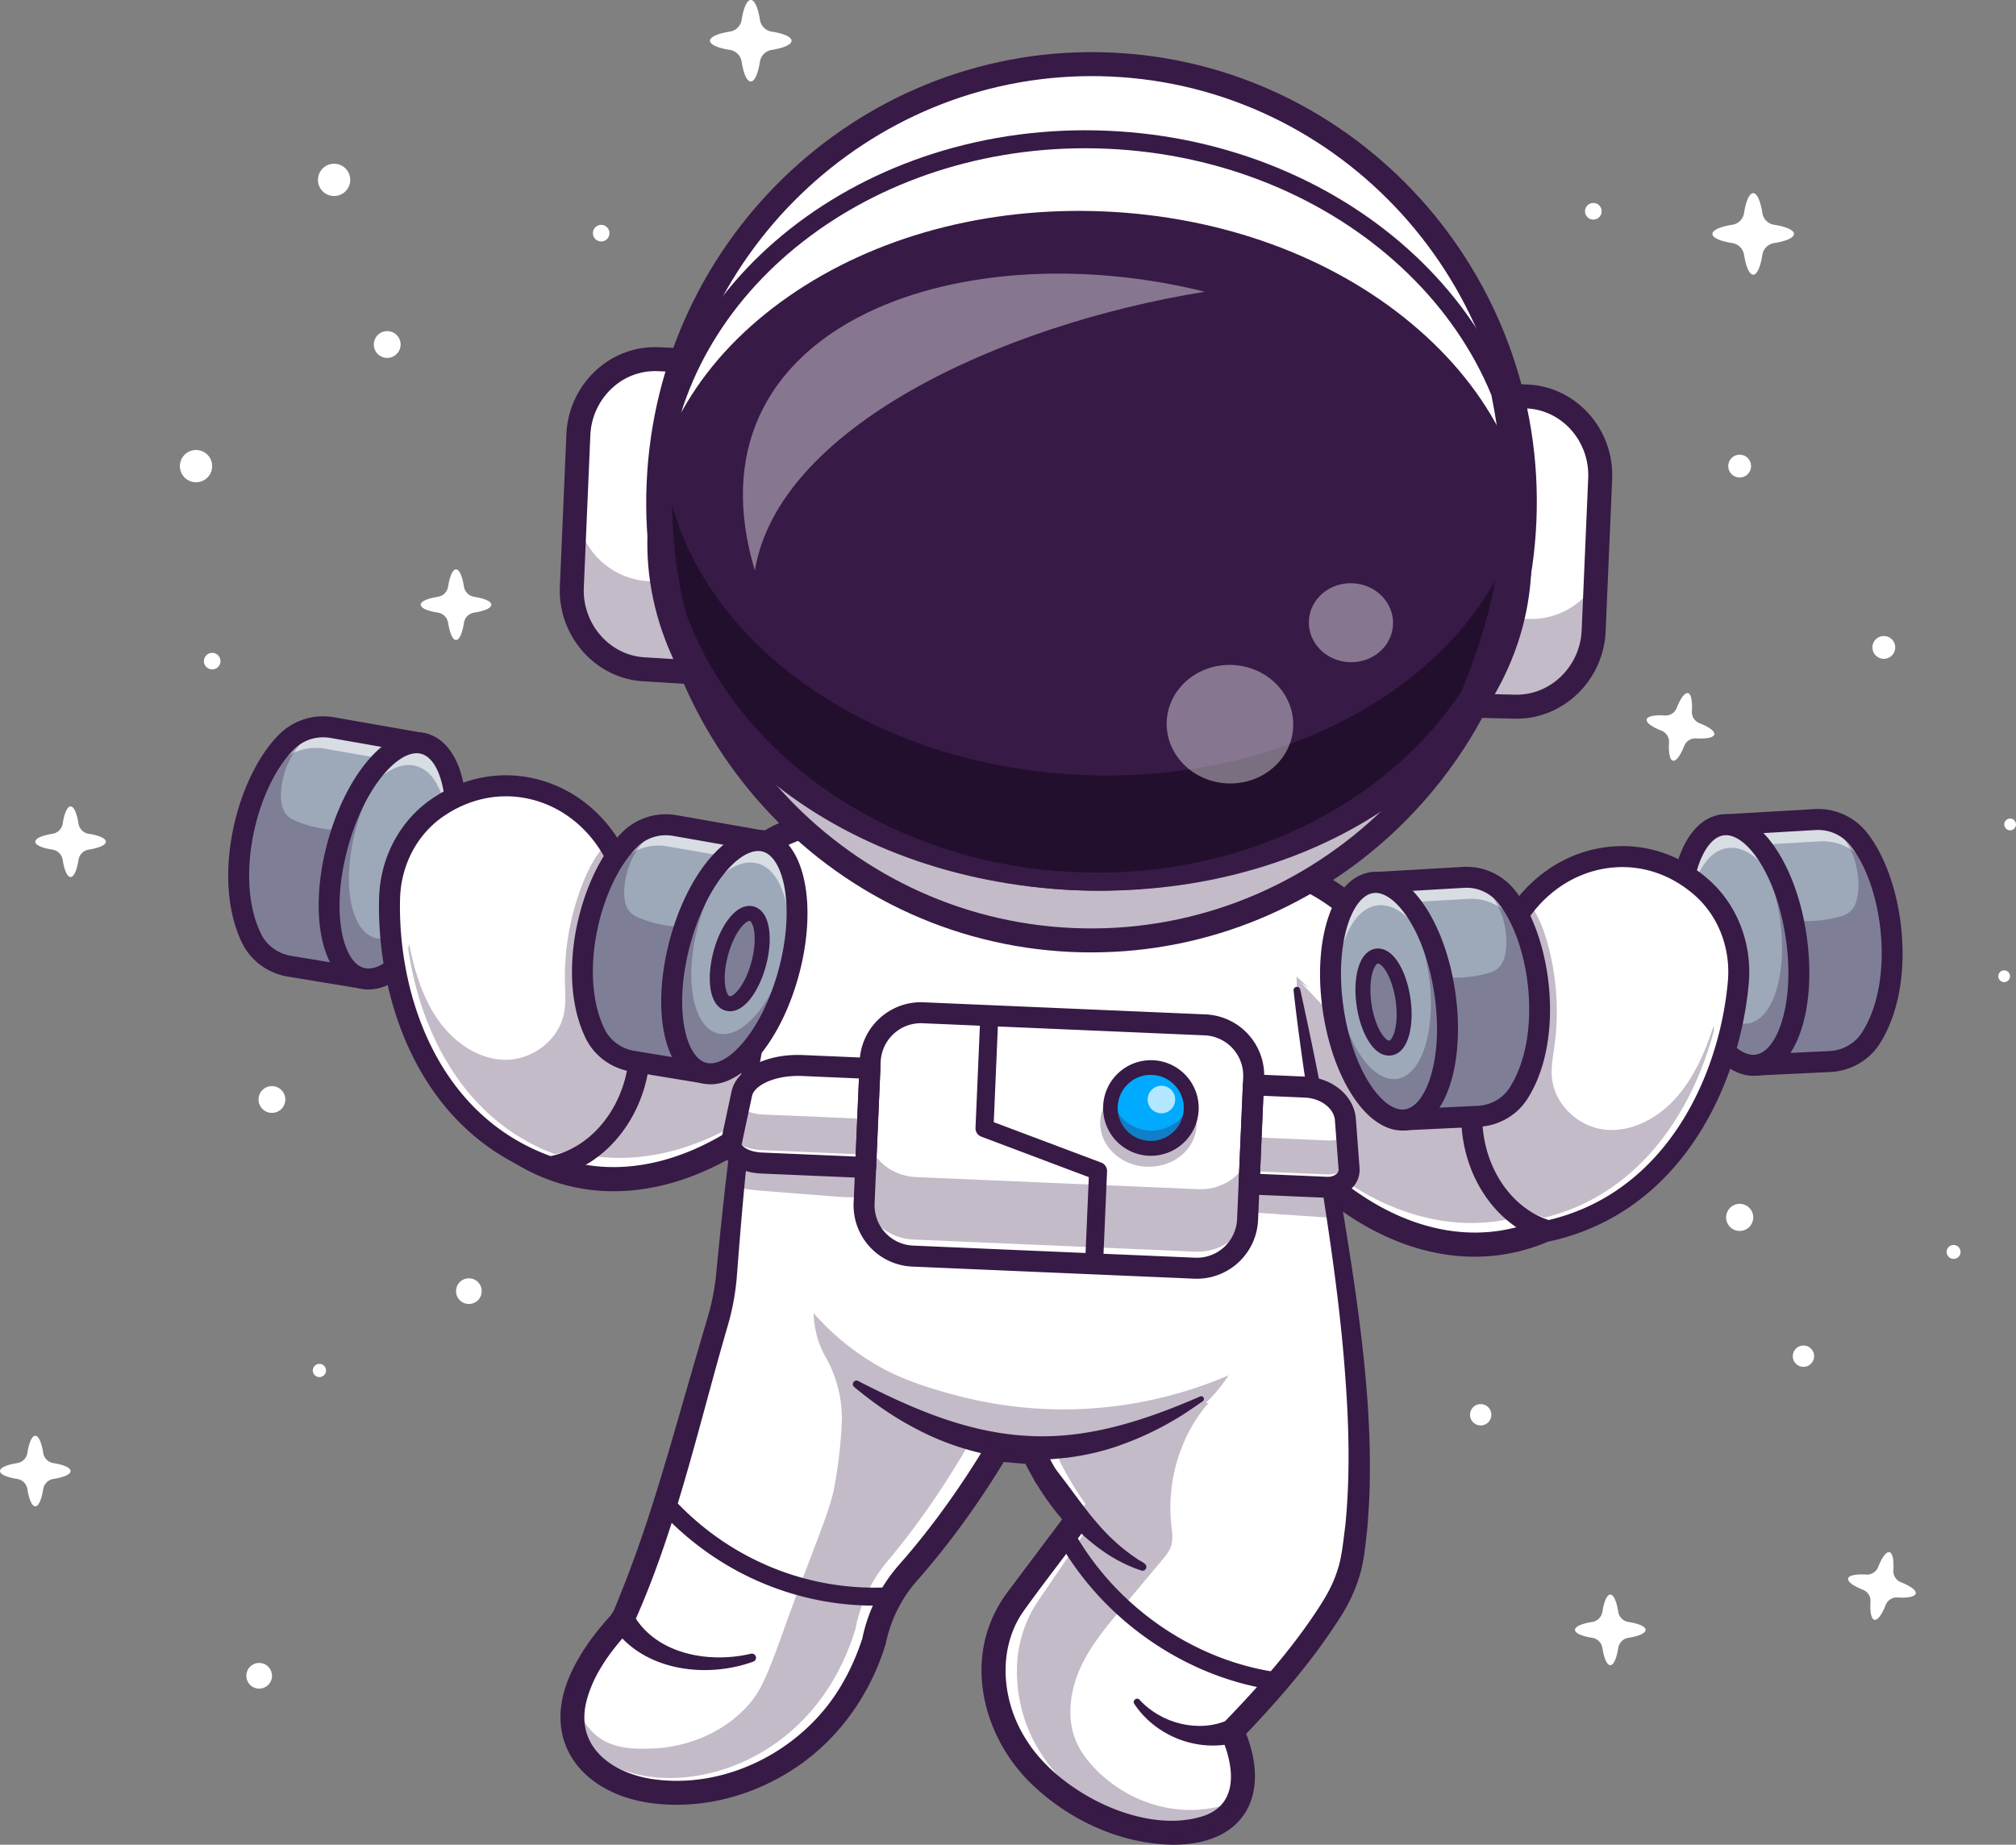 <?xml version="1.0" encoding="UTF-8"?> <svg xmlns="http://www.w3.org/2000/svg" id="Layer_1" data-name="Layer 1" viewBox="0 0 3214.62 2941.58"><rect x="0" y="0" width="3214.62" height="2941.58" fill="#808080" stroke="none"/> <defs> <style>.cls-1{fill:#fff;}.cls-2{fill:#371a45;}.cls-3{opacity:0.3;}.cls-4{fill:#9da9b9;}.cls-5{opacity:0.6;}.cls-6{fill:#0af;}.cls-7{opacity:0.7;}.cls-8{fill:#220f2d;}.cls-9{opacity:0.4;}</style> </defs> <path class="cls-1" d="M1767.58,1844.8l-89.31,424.46q-14.4,14.44-29.07,27.36c-137.38,121.13-293.4,145.62-412.79,71.51l103.87-228.63,17.65-38.81C1520,1966,1638.11,1814.85,1767.58,1844.8Z" transform="translate(-406.01 -530)"></path> <path class="cls-2" d="M1384.49,2429.52a296.55,296.55,0,0,1-158.18-45.16,19.11,19.11,0,0,1-7.32-24.15l121.51-267.42a19.15,19.15,0,0,1,5.19-6.8c36.61-30.42,70.86-61.6,104-91.75,114-103.81,212.52-193.46,322.22-168.06a19.11,19.11,0,0,1,14.4,22.56L1697,2273.19a19.19,19.19,0,0,1-5.17,9.56C1595.66,2379.22,1486.9,2429.52,1384.49,2429.52ZM1261,2360.26c119.56,64.23,270.75,26.59,399.77-100.53l84-399.2c-83.74-7-166.48,68.34-269.33,162-32.42,29.52-65.91,60-101.9,90.08Zm417.31-91h0Z" transform="translate(-406.01 -530)"></path> <g class="cls-3"> <path class="cls-2" d="M1683.11,2171.47q-14,51.11-31.83,101.18c-133.7,111.15-285.79,133.33-402.41,64.84l100.77-210.18a133.71,133.71,0,0,0,32,14.14c27,7.89,55.77,7.41,83.85,5.45,20.92-1.44,42.16-3.74,61.26-11.81,20.68-8.71,37.6-23.57,54.09-38.19q45.26-40,90.47-80.08l-13.06,7.32,34.64-27.43C1710.76,2053.43,1698.77,2114.33,1683.11,2171.47Z" transform="translate(-406.01 -530)"></path> </g> <path class="cls-1" d="M2399.63,1917.42,2452.25,2348q13.11,15.64,26.61,29.76c126.51,132.45,279.85,170.22,405.15,106.61l-83.9-236.69-14.25-40.18C2636,2059.42,2531.19,1898.67,2399.63,1917.42Z" transform="translate(-406.01 -530)"></path> <path class="cls-2" d="M2757.54,2533.94c-110.31,0-224.86-60.34-319.94-173.69a19.14,19.14,0,0,1-4.33-10l-52.62-430.54a19.13,19.13,0,0,1,16.28-21.25c111.47-15.89,201.93,81.85,306.64,195,30.42,32.88,61.87,66.88,95.74,100.33a19.16,19.16,0,0,1,4.59,7.21l98.15,276.86a19.11,19.11,0,0,1-9.37,23.43A296.26,296.26,0,0,1,2757.54,2533.94Zm-287-194c117.65,137.71,265.08,188.16,389.69,134.42L2769.32,2218c-33.29-33-64-66.29-93.82-98.48-94.45-102.1-170.42-184.22-254.45-184.46Z" transform="translate(-406.01 -530)"></path> <g class="cls-3"> <path class="cls-2" d="M2455.8,2250.12q9.6,52.13,23,103.53c123.68,122.2,273.32,157.33,395.37,99.08l-82.38-218a133.66,133.66,0,0,1-33.11,11.35c-27.53,5.55-56.2,2.61-84-1.76-20.72-3.22-41.68-7.33-60-17-19.85-10.45-35.43-26.71-50.61-42.68q-41.67-43.73-83.27-87.54l12.37,8.42q-16.07-15.16-32.15-30.31C2438.37,2130.15,2445.1,2191.85,2455.8,2250.12Z" transform="translate(-406.01 -530)"></path> </g> <path class="cls-1" d="M2563.91,3004.48a233.35,233.35,0,0,1-34.24,91c-45.6,71.39-93.47,126.74-159.13,195.16,20.58,47.67,21.89,84.09,10.05,110.23-54.73,121.56-393,19.54-390.35-211.66a185.45,185.45,0,0,1,37.65-109.14l96.46-128.48q-9.33-10-17.91-20.72a424.84,424.84,0,0,1-52.91-84.8l-57.21-4.85a12.33,12.33,0,0,1-.71,1.12c-42.5,70.47-89.38,136.2-141.93,195.76a235.57,235.57,0,0,0-54.34,110c-55.68,174.82-208.32,245.48-326.75,240.4-96.42-4.14-170.2-58.45-150.68-147.65,8-36.93,32.08-79.76,77-127.5,66-154.33,98.62-295.74,151.48-476.27a384.1,384.1,0,0,0,14.17-75.8C1588.1,2286.82,1613,2105.85,1676,2010L1705,1768.25l764.16,111.07,4.7,229.27C2529.4,2444.05,2599.24,2767.64,2563.91,3004.48Z" transform="translate(-406.01 -530)"></path> <path class="cls-2" d="M1680.43,2013c-11.08,20-20.24,42.58-27.83,64.24-22,67.23-34,137-44,207.12-12.86,94-20.51,188.56-27.9,283.94a393.46,393.46,0,0,1-13.55,73.3c-46.66,159.1-84.37,334.09-154.26,485-31.67,34.14-61,72.25-72.13,117.76-17.71,74.7,46.81,116.42,113.65,123.56,117.47,13.55,237.59-52.19,295.38-154.46,13-22.32,23.24-46.36,31.36-71-1,4-.25.93-.47,1.75.06-.16.15-.75.2-.93l.27-1.23a255.6,255.6,0,0,1,58.14-116.48l12.07-13.92c48-56.17,90.4-116.83,128.6-180.2a19.16,19.16,0,0,1,18-9.19l57.2,4.85a19.15,19.15,0,0,1,15.65,10.84c17.5,36.85,40,71.11,67.56,100.69a19.12,19.12,0,0,1,1.29,24.5c-23.83,32.49-82.64,108.51-104.73,140.57-39.5,61.14-30.3,143.33,8.84,202.54,52.23,82.63,188.64,152,284.1,118.53,55.05-20.89,44.92-81.8,25.19-126.31a19.16,19.16,0,0,1,3.7-21c54.07-56,105.33-113.18,148.11-177.81,13.37-19.94,26.42-41.82,33.44-64.9,7.44-20.18,10.13-51.83,13-73.28,7.53-76.55,5.81-155.1.15-231.8-14.34-208.41-59.7-412.58-82.76-620.16a5.34,5.34,0,0,1,10.52-1.74c34,153.21,62,307.62,85.36,462.88,15.1,104.27,27.11,208.9,25.66,314.62,0,26.49-1.83,53.06-3.77,79.6-2.74,24.48-5.52,57.59-13.53,80.88-8.09,26.66-21.5,51.51-37.14,74.38-43.47,66.5-96.89,126.88-151.4,183.8,0,.09,3.75-21.42,3.82-20.64,45.79,101.85,8,187.72-110.85,188.32-83.88-1.16-165-38.29-225.43-95.92-61.42-58.46-95.48-148.88-74.76-232.79a207.79,207.79,0,0,1,34.5-72.93c5.59-7.5,20.81-27.76,26.62-35.51l70.82-94.33,1.29,24.5c-30.45-32.68-55.13-70.37-74.09-110.31l15.65,10.84-57.2-4.85,18-9.18c-42.37,70.37-90.29,138-144.76,199.7a217.54,217.54,0,0,0-49.61,100.08c-23.65,78.89-73.6,150.72-142.34,196.86-65.63,44.52-146.88,67.32-226.24,58.08-112.86-12.74-184.89-97.35-132.89-209,16.62-35.92,41.49-68.16,68.19-96.52l-3.66,5.6q27.57-65.1,50.29-132.25c15.29-44.72,28.91-90.12,42.43-135.69,13.13-45.33,46.82-162.27,59.91-206.06a383.9,383.9,0,0,0,13.55-66.92c9.23-94.57,18.88-190,33.78-284.72,13.71-82.56,29.46-168.2,70.41-242.41a300.75,300.75,0,0,1,19.75-30.75,5.32,5.32,0,0,1,7.41-1.36,5.38,5.38,0,0,1,1.51,7.22Z" transform="translate(-406.01 -530)"></path> <path class="cls-2" d="M1775,2732.46c86.16,44,172.36,81.66,268.83,87.14,95.69,5.85,187-24.29,275.34-62.56a4.42,4.42,0,0,1,6.26,2.06,4.34,4.34,0,0,1-1.51,5.26c-10.2,7.1-20.49,14.15-30.91,21a500.73,500.73,0,0,1-101.34,49.33c-26.45,9.61-55.11,15.93-83,19.62-5.88.57-22.34,2.17-28.47,2.75-12.69.4-25.44.4-38.16.41a428,428,0,0,1-181.16-52.27c-33.1-17.57-64.08-39.67-92.85-63.52-5.46-4.68.68-13.28,7-9.26Z" transform="translate(-406.01 -530)"></path> <path class="cls-2" d="M1415.39,3103.62c35.53,63.93,120.42,79.44,188,63.39a6.58,6.58,0,0,1,3.76,12.59c-75.51,27.53-176.22,15-224.7-56.48-14-22.71,19.65-42.71,32.9-19.5Z" transform="translate(-406.01 -530)"></path> <path class="cls-2" d="M2376.82,3308.73c-61.45,16.22-128.25-10.47-162.14-61.76-3.58-5.36,4-11.35,8.37-6.56,34.94,38.4,95.06,53.18,141.21,32.2,25.75-10.33,39.23,28.17,12.56,36.12Z" transform="translate(-406.01 -530)"></path> <path class="cls-2" d="M2443.27,3225.58a16.1,16.1,0,0,1-1.95-.13c-143.64-19.55-277.37-111.87-349-241a14.34,14.34,0,0,1,25.08-13.91c67.33,121.33,192.93,208.1,327.78,226.45a14.34,14.34,0,0,1-1.91,28.55Z" transform="translate(-406.01 -530)"></path> <path class="cls-2" d="M2089.61,2873.3c26.89,33.82,50.55,70.49,80.62,101.61a309,309,0,0,0,38.46,33.51l10.63,7.42c5,4,18.39,7.72,13.62,16a6.22,6.22,0,0,1-7.16,2.5,233.15,233.15,0,0,1-50-23.69c-46.82-29.24-83.32-73.34-117.29-115.16a19.07,19.07,0,0,1,2.79-26.83c8.93-7.33,22-4.8,28.33,4.61Z" transform="translate(-406.01 -530)"></path> <path class="cls-2" d="M1800.28,3090.33c-130.28,0-254.41-55.06-344.07-153.54a14.34,14.34,0,0,1,21.2-19.31c90.09,98.94,217.15,151.2,348.65,143.4a14.34,14.34,0,0,1,1.7,28.63Q1814,3090.34,1800.28,3090.33Z" transform="translate(-406.01 -530)"></path> <g class="cls-3"> <path class="cls-2" d="M2311.09,3416c-57.58,2.12-115.36-21.5-157.53-64.31-14.09-14.29-26.68-31-33.82-50.54-13-35.63-6.61-77.22,9.09-111.8s39.8-63.55,63.61-92q33.6-40.26,67.23-80.46c5.26-6.28,10.66-12.79,13.38-20.81,3.92-11.45,1.82-24.08.56-36.19-7.34-69.5,15.22-142.4,59.66-192.88l-4.73.23a239.81,239.81,0,0,0,36.49-44.11,670.23,670.23,0,0,1-238,53.76c-106.34,4.11-185.62-18.34-224.16-29.61-48.44-14.16-75-27.58-85.9-33.33a401.94,401.94,0,0,1-113.76-90.23c.57,15.47,3.49,39.39,16.18,64.51q1.39,2.76,2.91,5.44a182.29,182.29,0,0,1,13.47,28.59,214.68,214.68,0,0,1,10.36,39.34,253.63,253.63,0,0,1,2.38,29.41,724.18,724.18,0,0,1-12.65,112.9c-7.94,40.88-36.58,102.81-81.82,229.9-29.6,83.16-40.46,101.41-63,123.7-56.69,56-128.75,60.05-143.45,60.55-29.17,1-67.67,2.29-96.18-25.66-26-25.44-28.44-60.23-28.75-72.33-3.62,17.2-6,44,5.84,70.71,20.12,45.14,72.44,71.52,135,74.21,110.91,4.76,254-65.06,306.51-237.12,7.72-40.18,25.24-77.65,51.11-108.35,48.67-57.89,92.17-121.7,131.68-190a457.9,457.9,0,0,0,71.61,12.38,532.89,532.89,0,0,0,96.31-.65c2.44-.25,9.3-1,19.25-2.45-11.59,2.35-23.24,4.38-34.94,6-4.23.58-9.22,1.8-10.67,6.24-1.1,3.3.44,6.86,2,9.89a498.68,498.68,0,0,0,40.56,67.34c-1,1.29-2,2.54-2.94,3.84q7.74,10.67,16.15,20.64l-88,128.85a199.43,199.43,0,0,0-34.56,109.27c-3.29,231.18,302.87,331.82,353,210.06A205.48,205.48,0,0,1,2311.09,3416Z" transform="translate(-406.01 -530)"></path> </g> <g class="cls-3"> <path class="cls-2" d="M1577.24,2422.13c15.6,4.42,31.88,5.71,48,7l106.93,8.39c11.22.88,22.46,1.76,33.71,1.57a177.09,177.09,0,0,0,38.49-4.93c2.24-.55,4.62-1.22,6.08-3s1.67-4.12,1.85-6.35l5.43-66.19c-37.39-.78-74.81-1.55-112.07-4.7a883.2,883.2,0,0,1-116.51-17.77l-8.55,45c-2.68,14.07-5.25,29.15.46,42.29" transform="translate(-406.01 -530)"></path> </g> <g class="cls-3"> <path class="cls-2" d="M2388.55,2462.38l151.06,10.26h0s-.7-13-.75-13.94c-.39-7.28-1.74-24.6-5.61-66l-122.78-18.75c-1.26-.19-5.56-1.54-9.1.59-4.56,2.76-5.16,9.49-5.4,12.14C2394.87,2398.57,2392,2425.85,2388.55,2462.38Z" transform="translate(-406.01 -530)"></path> </g> <path class="cls-4" d="M1081.9,1715.84l-36.33,136L982,2089.61l-114.27-18.88c-26.07-4.29-48.91-20.52-60.54-44.2-47.28-96.59-6.71-252.51,56.53-314.32a82.14,82.14,0,0,1,64.44-22.93c2.5.16,5,.53,7.58.94Z" transform="translate(-406.01 -530)"></path> <g class="cls-5"> <path class="cls-1" d="M935.78,1690.22c-2.54-.41-5.08-.78-7.58-.94a82.14,82.14,0,0,0-64.44,22.93c-26.14,25.55-48.38,67.19-62.17,114.06,13.33-32.85,30.81-61.21,50.49-80.45a82.17,82.17,0,0,1,64.44-22.92,74,74,0,0,1,7.58.94l146.13,25.61-36.34,136-54.43,203.74,2.58.43,63.53-237.78,36.33-136Z" transform="translate(-406.01 -530)"></path> </g> <g class="cls-3"> <path class="cls-2" d="M1045.57,1851.83,982,2089.61l-114.27-18.88c-16.12-6.38-41.2-19.07-60.54-44.2-45.93-59.68-22.45-141.46-8.47-190.16,9.84-34.27,25.46-86,73.85-123a180.89,180.89,0,0,1,42.77-24.21c-13,8.78-34.93,26.52-49.26,56.34,0,0-15.7,32.64-11.29,64.33,1.32,9.5,4.8,14.83,6.36,17a32.84,32.84,0,0,0,13.36,10.81,189.5,189.5,0,0,0,70,15.95Q995.06,1852.68,1045.57,1851.83Z" transform="translate(-406.01 -530)"></path> </g> <path class="cls-2" d="M982.06,2106.33a16.86,16.86,0,0,1-2.73-.23L865,2087.26c-31.8-5.25-59-25.21-72.81-53.39-50.47-103.08-8.52-266.81,59.85-333.64a99.45,99.45,0,0,1,86.59-26.48l146.13,25.64a16.73,16.73,0,0,1,13.28,20.79l-99.87,373.73A16.75,16.75,0,0,1,982.06,2106.33ZM921.3,1705.7a65.55,65.55,0,0,0-45.83,18.46c-60.16,58.8-96.53,206.48-53.19,295,9.05,18.48,27.07,31.6,48.2,35.08l99.32,16.38L1061,1729.18,932.89,1706.7A67.88,67.88,0,0,0,921.3,1705.7Z" transform="translate(-406.01 -530)"></path> <ellipse class="cls-4" cx="1031.98" cy="1902.73" rx="193.42" ry="91.09" transform="translate(-1478.68 1878.53) rotate(-75.04)"></ellipse> <g class="cls-5"> <path class="cls-1" d="M1081.91,1715.86c-46.51-12.43-105.05,54.05-134.17,150.25,31.38-76.44,81-125.52,121.56-114.69,48.6,13,65.64,107.18,38.06,210.38-1.18,4.43-2.45,8.79-3.76,13.1a400,400,0,0,0,16.38-48.66C1147.55,1823,1130.51,1728.85,1081.91,1715.86Z" transform="translate(-406.01 -530)"></path> </g> <g class="cls-3"> <path class="cls-2" d="M1119.19,1752.62c13,32.65,13.66,84.2-1,138.84-22.67,84.85-73.5,145-113.53,134.27s-54.11-88.15-31.43-173,73.5-145,113.53-134.26a36.45,36.45,0,0,1,8.38,3.45,45.07,45.07,0,0,0-13.28-6.06c-48.6-13-110.35,60.15-137.93,163.35s-10.53,197.4,38.07,210.38,110.35-60.15,137.93-163.35C1138.47,1857.05,1136.87,1792,1119.19,1752.62Z" transform="translate(-406.01 -530)"></path> </g> <path class="cls-2" d="M993.63,2107.84a61.18,61.18,0,0,1-15.91-2.09c-58.4-15.61-80.32-117-49.9-230.85,14-52.25,36.85-99,64.46-131.73,30.47-36.08,63.85-51.51,94-43.47s51.34,38.07,59.74,84.54c7.62,42.11,4.13,94.08-9.83,146.32s-36.85,99-64.46,131.72C1046.49,2092.12,1019.31,2107.84,993.63,2107.84Zm76.82-376.73c-15.49,0-34.22,11.87-52.6,33.65-24.5,29-45,71.19-57.7,118.77-26.88,100.6-7.76,180.82,26.22,189.9,16.65,4.44,38.42-7.49,59.74-32.73,24.5-29,45-71.2,57.7-118.78h0c12.72-47.58,16-94.36,9.24-131.72-5.89-32.52-18.81-53.73-35.45-58.18A27.81,27.81,0,0,0,1070.45,1731.11Z" transform="translate(-406.01 -530)"></path> <path class="cls-1" d="M1424.21,2228.5c-11.25,80.37-67.34,149.78-141.74,162.28-148-51.81-225.86-185.18-248.36-325.23a556.32,556.32,0,0,1-6.87-103.15c1.47-57.69,29.4-112,75.8-144.11,98.21-67.78,223.15-33.76,280.6,69,.09.19.22.34.31.54.49.83.93,1.71,1.37,2.59q4.67,8.53,8.58,17.59C1369.24,2042.33,1375.57,2152.16,1424.21,2228.5Z" transform="translate(-406.01 -530)"></path> <path class="cls-2" d="M1282.47,2407.5a16.85,16.85,0,0,1-5.53-.93c-203.4-71.19-270.65-284-266.44-444.62,1.67-63.8,32.72-122.64,83-157.41,53.07-36.67,115.25-47.44,175.07-30.34,62,17.73,113.28,64.07,140.64,127.12a16.75,16.75,0,0,1,1.11,9.68c-25,136.32-15.64,240.11,27.94,308.49a16.78,16.78,0,0,1,2.46,11.31c-12.68,90.65-76.63,163.22-155.53,176.47A17.16,17.16,0,0,1,1282.47,2407.5Zm-69.68-607.72c-34.86,0-69.33,11-100.23,32.29-41.57,28.72-67.22,77.6-68.62,130.76-3.88,148.25,56.74,344,239.92,410.67,61.08-12.38,110.65-69.51,122.86-141.47-45.51-75.55-55.39-181-30.19-321.94-23.8-51.51-66.23-89.17-117.1-103.72A169.53,169.53,0,0,0,1212.79,1799.78Z" transform="translate(-406.01 -530)"></path> <g class="cls-3"> <path class="cls-2" d="M1425.14,2206.43c-10.84,81-64,151.11-134.36,163.91-139.76-51.8-212.92-186-233.81-327.06.44-2.78.92-5.51,1.44-8.24,8.52,43.72,21.88,87.3,47.21,122.77s64.29,61.82,106.18,62.13,84.74-30.12,93.44-73.87c3.22-16.11,1.9-32.75,1.57-49.21a408.36,408.36,0,0,1,29-159.7c11.54-28.82,27.31-57.22,51.87-74.49.33-.22.7-.5,1-.73l-.73,1.28-3.46,5.87,4.75-3.26q4.38,8.57,8,17.7C1373.7,2019,1379.4,2129.63,1425.14,2206.43Z" transform="translate(-406.01 -530)"></path> </g> <path class="cls-4" d="M1626.33,1871.68,1590.45,2006l-62.74,234.83-112.85-18.64c-25.75-4.24-48.31-20.26-59.79-43.65-46.69-95.4-6.63-249.38,55.83-310.42a81.08,81.08,0,0,1,63.63-22.64,72.09,72.09,0,0,1,7.5.93Z" transform="translate(-406.01 -530)"></path> <g class="cls-5"> <path class="cls-1" d="M1482,1846.39a72.09,72.09,0,0,0-7.5-.93,81.08,81.08,0,0,0-63.63,22.64c-25.82,25.23-47.78,66.35-61.4,112.64,13.16-32.44,30.43-60.45,49.87-79.45a81.16,81.16,0,0,1,63.63-22.64c2.47.16,5,.52,7.49.93l144.31,25.3-35.88,134.3-53.76,201.21,2.55.42L1590.45,2006l35.88-134.3Z" transform="translate(-406.01 -530)"></path> </g> <g class="cls-3"> <path class="cls-2" d="M1590.45,2006l-62.74,234.83-112.85-18.64c-15.92-6.31-40.69-18.84-59.79-43.65-45.36-58.95-22.17-139.71-8.36-187.8,9.72-33.85,25.14-84.93,72.93-121.46a178.67,178.67,0,0,1,42.24-23.9c-12.79,8.67-34.5,26.18-48.65,55.63,0,0-15.5,32.25-11.15,63.54,1.3,9.38,4.74,14.64,6.29,16.76a32.37,32.37,0,0,0,13.18,10.67,187.21,187.21,0,0,0,69.17,15.76Q1540.57,2006.82,1590.45,2006Z" transform="translate(-406.01 -530)"></path> </g> <path class="cls-2" d="M1527.73,2257.53a17.08,17.08,0,0,1-2.74-.23l-112.86-18.61c-31.47-5.19-58.41-24.94-72.06-52.83-49.88-101.88-8.43-263.69,59.15-329.74a98.47,98.47,0,0,1,85.69-26.21l144.32,25.32a16.73,16.73,0,0,1,13.27,20.8l-98.62,369.09A16.75,16.75,0,0,1,1527.73,2257.53Zm-60-395.65a64.52,64.52,0,0,0-45.11,18.17c-59.37,58-95.26,203.75-52.49,291.1,8.9,18.19,26.64,31.1,47.45,34.53l97.9,16.14,90-336.79-126.33-22.16A65.71,65.71,0,0,0,1467.72,1861.88Z" transform="translate(-406.01 -530)"></path> <ellipse class="cls-4" cx="1577.03" cy="2056.25" rx="191.02" ry="89.95" transform="translate(-1222.65 2518.99) rotate(-75.04)"></ellipse> <g class="cls-5"> <path class="cls-1" d="M1626.34,1871.71c-45.93-12.28-103.75,53.37-132.5,148.38,31-75.49,80-124,120-113.26,48,12.82,64.83,105.84,37.6,207.76-1.17,4.38-2.43,8.68-3.72,12.94a394.14,394.14,0,0,0,16.17-48.06C1691.17,1977.55,1674.34,1884.53,1626.34,1871.71Z" transform="translate(-406.01 -530)"></path> </g> <g class="cls-3"> <path class="cls-2" d="M1663.15,1908c12.84,32.24,13.49,83.15-.93,137.12-22.39,83.79-72.59,143.16-112.12,132.59s-53.44-87-31-170.85,72.59-143.16,112.12-132.59a35.52,35.52,0,0,1,8.27,3.41,44.17,44.17,0,0,0-13.11-6c-48-12.83-109,59.4-136.22,161.32s-10.4,194.94,37.6,207.77,109-59.41,136.21-161.33C1682.19,2011.14,1680.62,1946.85,1663.15,1908Z" transform="translate(-406.01 -530)"></path> </g> <path class="cls-2" d="M1539.16,2259a61,61,0,0,1-15.77-2.06c-29.82-8-50.82-37.68-59.14-83.66-7.53-41.61-4.08-93,9.71-144.59,30.08-112.54,99-188.62,156.7-173.17s79.51,115.71,49.44,228.25h0c-13.8,51.62-36.42,97.84-63.71,130.16C1591.47,2243.47,1564.58,2259,1539.16,2259Zm75.9-372c-33.79,0-84,57.73-108.78,150.37-12.55,47-15.78,93.13-9.11,130,5.8,32,18.5,52.91,34.86,57.28s37.8-7.39,58.8-32.26c24.17-28.62,44.39-70.25,56.94-117.21h0c26.52-99.23,7.71-178.35-25.75-187.29A27,27,0,0,0,1615.06,1887Zm48.87,192.5h0Z" transform="translate(-406.01 -530)"></path> <g class="cls-3"> <ellipse class="cls-2" cx="1585.55" cy="2058.53" rx="74.05" ry="31.36" transform="translate(-1218.53 2528.91) rotate(-75.04)"></ellipse> </g> <path class="cls-2" d="M1570.25,2142.53a26.62,26.62,0,0,1-6.9-.92c-27.47-7.33-30.67-53-19.64-94.26,5.51-20.62,14.21-39.26,24.51-52.48,16.81-21.6,32-21.43,39.53-19.43s20.77,9.45,24.57,36.56c2.33,16.6.58,37.09-4.93,57.71h0C1617.29,2107.51,1595,2142.53,1570.25,2142.53Zm30.81-144.06c-2.28,0-7.55,2.81-14,11.09-8.25,10.59-15.64,26.61-20.27,44-10.41,39-2.72,63.55,2.72,65s24.36-16,34.78-55h0c4.63-17.35,6.22-34.92,4.36-48.21-1.59-11.28-5.18-16.29-7.08-16.8A2,2,0,0,0,1601.06,1998.47Z" transform="translate(-406.01 -530)"></path> <path class="cls-4" d="M3151.94,1845.49l20.41,139.27L3208,2228.28l115.69-5.57c26.39-1.25,51-14.74,65.23-36.92,58.1-90.5,35.79-250.06-19.9-318.75a82.13,82.13,0,0,0-61.37-30.2c-2.5-.13-5.07-.06-7.64.06Z" transform="translate(-406.01 -530)"></path> <g class="cls-5"> <path class="cls-1" d="M3300,1836.9c2.57-.12,5.14-.19,7.64-.06a82.13,82.13,0,0,1,61.37,30.2c23,28.39,40.31,72.32,48.6,120.47-9.45-34.16-23.55-64.35-40.88-85.74a82.2,82.2,0,0,0-61.36-30.2c-2.51-.13-5.07-.06-7.65.06l-148.1,8.59,20.41,139.28,30.58,208.66-2.62.12-35.68-243.52-20.41-139.27Z" transform="translate(-406.01 -530)"></path> </g> <g class="cls-3"> <path class="cls-2" d="M3172.35,1984.76,3208,2228.28l115.69-5.57c16.75-4.48,43.12-14.19,65.23-36.92,52.51-54,38.62-137.93,30.34-187.92-5.82-35.18-15.37-88.35-59.17-130.68a181.15,181.15,0,0,0-39.69-29c11.85,10.21,31.63,30.36,42.43,61.64,0,0,11.83,34.24,3.8,65.2-2.41,9.29-6.48,14.18-8.28,16.13a32.84,32.84,0,0,1-14.51,9.19,189.52,189.52,0,0,1-71.41,7.77Q3222.44,1991.43,3172.35,1984.76Z" transform="translate(-406.01 -530)"></path> </g> <path class="cls-2" d="M3208,2245a16.73,16.73,0,0,1-16.54-14.3l-56.1-382.76a16.73,16.73,0,0,1,15.58-19.13l148.11-8.61a99.34,99.34,0,0,1,82.95,36.29c60.22,74.27,83,241.74,21,338.32-17,26.4-46.29,43.09-78.48,44.63l-115.7,5.54Zm-36.89-383.84,51.25,349.67,100.55-4.81c21.4-1,40.8-12,51.92-29.29,53.26-82.94,34.17-233.82-18.82-299.17a66,66,0,0,0-55-24Z" transform="translate(-406.01 -530)"></path> <ellipse class="cls-4" cx="3179.98" cy="2036.89" rx="91.09" ry="193.42" transform="translate(-667.79 -47.29) rotate(-8.34)"></ellipse> <g class="cls-5"> <path class="cls-1" d="M3151.93,1845.51c47.64-7,98.12,65.81,116,164.72-22.35-79.54-66-134-107.52-127.94-49.78,7.3-77.57,98.89-62.07,204.59.66,4.54,1.42,9,2.22,13.45a400.87,400.87,0,0,1-10.65-50.23C3074.37,1944.41,3102.16,1852.81,3151.93,1845.51Z" transform="translate(-406.01 -530)"></path> </g> <g class="cls-3"> <path class="cls-2" d="M3110.67,1877.73c-16.68,30.93-23.28,82.06-15.08,138,12.74,86.89,56.3,152.46,97.29,146.45s63.91-81.32,51.18-168.22-56.3-152.46-97.3-146.46a36.57,36.57,0,0,0-8.71,2.47,44.8,44.8,0,0,1,13.88-4.49c49.77-7.29,102.68,72.48,118.17,178.17S3257.8,2221,3208,2228.27s-102.68-72.47-118.17-178.17C3079.47,1979.24,3088.56,1914.76,3110.67,1877.73Z" transform="translate(-406.01 -530)"></path> </g> <path class="cls-2" d="M3201.89,2245.45c-56.91,0-112.31-81.89-128.58-192.92-7.85-53.51-5.32-105.53,7.1-146.48,13.71-45.19,38.25-72.57,69.09-77.09,59.92-8.76,120.06,75.7,137.15,192.29,7.85,53.51,5.32,105.53-7.1,146.48-13.71,45.19-38.25,72.57-69.09,77.09A58.94,58.94,0,0,1,3201.89,2245.45Zm-95.48-197.78c15.1,103,64.45,169.18,99.19,164,17.06-2.5,32.33-22.07,41.93-53.7,11-36.33,13.16-83.18,6-131.91-15.1-103-64.46-169.16-99.2-164-17,2.5-32.32,22.07-41.92,53.69C3101.41,1952.1,3099.27,1998.94,3106.41,2047.67Z" transform="translate(-406.01 -530)"></path> <path class="cls-1" d="M2752.8,2315.26c1.91,81.13,49.61,156.54,122.08,177.54,153-34.39,245.71-157.9,284.21-294.42a556.17,556.17,0,0,0,18.71-101.67c5.2-57.47-16.28-114.68-58.67-151.88-89.74-78.67-217.77-59.28-286.68,36.15-.11.19-.27.32-.37.5-.59.78-1.13,1.6-1.67,2.42q-5.61,7.93-10.54,16.49C2828.88,2136.67,2809.91,2245,2752.8,2315.26Z" transform="translate(-406.01 -530)"></path> <path class="cls-2" d="M2874.88,2509.52a17.06,17.06,0,0,1-4.65-.65c-76.85-22.27-132-101.72-134.14-193.24a16.72,16.72,0,0,1,3.75-10.94c51.17-62.9,72.47-164.92,63.32-303.22a16.73,16.73,0,0,1,2.22-9.48c34.45-59.48,90.71-99.6,154.36-110.06,61.38-10.09,121.91,7.79,170.4,50.33,46,40.34,70,102.38,64.35,165.94-14.34,160-105.69,363.67-315.94,410.92A16.84,16.84,0,0,1,2874.88,2509.52Zm-105.12-188.73c3.83,72.88,46.48,135.35,105.74,154.69,189.63-45.12,272.42-232.56,285.66-380.27,4.75-53-15.1-104.47-53.08-137.8-40.83-35.82-91.58-50.9-142.91-42.46-52.21,8.58-98.72,41.1-128.29,89.52C2845.66,2147.38,2823.68,2251,2769.76,2320.79Z" transform="translate(-406.01 -530)"></path> <g class="cls-3"> <path class="cls-2" d="M2754.42,2293.23c1.43,81.73,46.17,157.49,114.57,178.31,144.79-35.34,232.94-160.21,270-297.92-.11-2.81-.27-5.58-.47-8.34-13.51,42.44-31.81,84.19-61.06,116.5s-71,54-112.63,49.47-80.7-39.69-84.3-84.15c-1.34-16.37,1.89-32.75,4.12-49.06a408.62,408.62,0,0,0-10.44-162c-8.14-30-20.54-60-42.94-80l-.94-.84.58,1.34,2.76,6.24-4.34-3.79q-5.34,8-10,16.66C2827.13,2113,2808.71,2222.22,2754.42,2293.23Z" transform="translate(-406.01 -530)"></path> </g> <path class="cls-4" d="M2593.17,1937.51l20.16,137.55,35.24,240.49,114.25-5.5c26.06-1.24,50.32-14.56,64.42-36.47,57.38-89.37,35.34-246.95-19.66-314.79A81.12,81.12,0,0,0,2747,1929c-2.47-.13-5-.06-7.55.06Z" transform="translate(-406.01 -530)"></path> <g class="cls-5"> <path class="cls-1" d="M2739.43,1929c2.54-.12,5.08-.19,7.55-.06a81.12,81.12,0,0,1,60.6,29.82c22.74,28,39.81,71.43,48,119-9.33-33.74-23.25-63.56-40.37-84.67a81.17,81.17,0,0,0-60.6-29.83c-2.47-.13-5-.06-7.55.06l-146.26,8.49L2621,2109.36l30.19,206.07-2.58.12-35.24-240.49-20.16-137.55Z" transform="translate(-406.01 -530)"></path> </g> <g class="cls-3"> <path class="cls-2" d="M2613.33,2075.06l35.24,240.49,114.25-5.5c16.54-4.43,42.58-14,64.42-36.47,51.86-53.32,38.14-136.21,30-185.58-5.75-34.74-15.18-87.26-58.44-129.06a178.51,178.51,0,0,0-39.19-28.61c11.7,10.09,31.24,30,41.91,60.87,0,0,11.67,33.82,3.74,64.4-2.37,9.17-6.4,14-8.17,15.92a32.44,32.44,0,0,1-14.33,9.09,187.31,187.31,0,0,1-70.52,7.67Q2662.79,2081.65,2613.33,2075.06Z" transform="translate(-406.01 -530)"></path> </g> <path class="cls-2" d="M2648.55,2332.26A16.73,16.73,0,0,1,2632,2318l-55.4-378a16.72,16.72,0,0,1,15.58-19.12l146.28-8.51a98.44,98.44,0,0,1,82.09,35.91c59.51,73.4,82,238.92,20.74,334.37-16.79,26.13-45.83,42.64-77.67,44.17l-114.27,5.46C2649.09,2332.26,2648.82,2332.26,2648.55,2332.26Zm-36.19-379.08,50.55,344.92,99.12-4.74c21.06-1,40.17-11.79,51.11-28.84,52.55-81.83,33.71-230.72-18.57-295.2a64.7,64.7,0,0,0-54.16-23.58Z" transform="translate(-406.01 -530)"></path> <ellipse class="cls-4" cx="2620.86" cy="2126.54" rx="89.95" ry="191.02" transform="translate(-686.71 -127.43) rotate(-8.34)"></ellipse> <g class="cls-5"> <path class="cls-1" d="M2593.16,1937.54c47-6.9,96.9,65,114.51,162.67-22.07-78.56-65.2-132.36-106.19-126.35-49.15,7.2-76.6,97.66-61.3,202,.66,4.49,1.41,8.9,2.2,13.28a395.14,395.14,0,0,1-10.52-49.6C2516.56,2035.2,2544,1944.74,2593.16,1937.54Z" transform="translate(-406.01 -530)"></path> </g> <g class="cls-3"> <path class="cls-2" d="M2552.41,1969.35c-16.47,30.55-23,81-14.89,136.31,12.58,85.82,55.6,150.58,96.09,144.64s63.11-80.31,50.53-166.13-55.59-150.57-96.08-144.64a36.2,36.2,0,0,0-8.61,2.44,44.13,44.13,0,0,1,13.71-4.43c49.16-7.21,101.41,71.57,116.71,175.95s-12.15,194.84-61.3,202.05-101.41-71.58-116.71-176C2521.6,2069.6,2530.58,2005.92,2552.41,1969.35Z" transform="translate(-406.01 -530)"></path> </g> <path class="cls-2" d="M2642.17,2332.73c-27.64,0-55.25-18.88-78.59-54.08s-40.52-83.77-48.27-136.64h0c-16.9-115.26,16.24-212.35,75.42-221s118.8,74.83,135.69,190.08c7.75,52.88,5.25,104.28-7,144.75-13.56,44.72-37.86,71.8-68.4,76.28A60.86,60.86,0,0,1,2642.17,2332.73Zm-93.76-195.57c7.05,48.09,22.34,91.77,43.05,123,18,27.13,37.93,41.32,54.68,38.82s31.78-21.73,41.24-52.88c10.88-35.85,13-82.09,5.93-130.18-14.89-101.63-63.48-166.9-97.72-161.83s-62.07,81.45-47.18,183.07Z" transform="translate(-406.01 -530)"></path> <g class="cls-3"> <ellipse class="cls-2" cx="2612.14" cy="2127.82" rx="31.36" ry="74.05" transform="translate(-686.98 -128.68) rotate(-8.34)"></ellipse> </g> <path class="cls-2" d="M2620.68,2213.2c-26.15,0-45.49-38.81-51.39-79.1h0c-3.1-21.12-2.48-41.68,1.75-57.89,6.91-26.5,20.9-32.35,28.62-33.48s22.81.46,37,23.85c8.7,14.32,15.2,33.84,18.29,55,6.21,42.28-2.24,87.24-30.37,91.37A27.57,27.57,0,0,1,2620.68,2213.2Zm-27.75-82.57c5.86,39.92,22.82,59.33,28.21,58.64,5.57-.82,16.05-24.36,10.2-64.27-2.61-17.76-8.1-34.53-15.07-46-5.92-9.75-11.3-12.86-13.14-12.63s-6.09,4.84-9,15.87c-3.38,13-3.83,30.63-1.23,48.39Z" transform="translate(-406.01 -530)"></path> <path class="cls-1" d="M1786.31,2391.67l-166-7.13c-29.29-1.25-51.59-16.62-48-33.11l16.57-77.34c5.93-27.64,47.91-47.12,97-45l107.26,4.6Z" transform="translate(-406.01 -530)"></path> <g class="cls-3"> <path class="cls-2" d="M1582.31,2293.5l-9.3,40.21c-3.47,15,18.88,29.06,48.17,30.32l166,7.12,2.44-56.81-166-7.12C1605.91,2306.46,1590.78,2301,1582.31,2293.5Z" transform="translate(-406.01 -530)"></path> </g> <path class="cls-1" d="M2397.79,2417.91l123.72,5.31c20.37.88,36.92-12.82,35.67-29.51l-5.85-78.31c-2.1-28-29.74-50.45-63.88-51.92l-82.88-3.55Z" transform="translate(-406.01 -530)"></path> <g class="cls-3"> <path class="cls-2" d="M2554.28,2338.51c-6.39,6.52-17.25,10.64-29.56,10.11L2401,2343.31l-2.32,54.08,123.73,5.31c20.36.88,36.83-10.89,35.49-25.37Z" transform="translate(-406.01 -530)"></path> </g> <path class="cls-1" d="M1793.57,2222.38l-9.71,226.22a81,81,0,0,0,77.42,84.37l449.7,19.3a81,81,0,0,0,84.36-77.42l9.71-226.22a81,81,0,0,0-77.42-84.37L1877.94,2145A81,81,0,0,0,1793.57,2222.38Z" transform="translate(-406.01 -530)"></path> <g class="cls-3"> <ellipse class="cls-2" cx="2237.09" cy="2321.6" rx="68.8" ry="76.85" transform="translate(-584.31 3927.09) rotate(-87.54)"></ellipse> </g> <circle class="cls-6" cx="2240.92" cy="2296.52" r="64.5" transform="translate(-1373.55 1727.2) rotate(-45)"></circle> <circle class="cls-6" cx="2240.92" cy="2296.52" r="64.5" transform="translate(-1373.55 1727.2) rotate(-45)"></circle> <g class="cls-3"> <path class="cls-2" d="M2239.36,2332.86a64.48,64.48,0,0,1-60.69-53.09,64.48,64.48,0,1,0,126.69,19.52,65.3,65.3,0,0,0-1-14.12A64.51,64.51,0,0,1,2239.36,2332.86Z" transform="translate(-406.01 -530)"></path> </g> <g class="cls-3"> <path class="cls-2" d="M2316.39,2426.27l-449.7-19.3c-44.67-1.92-79.47-36.56-77.72-77.38l-4.27,99.59c-1.75,40.82,33,75.47,77.72,77.39l449.69,19.3c44.68,1.91,82.32-29.62,84.07-70.44l4.27-99.6C2398.7,2396.65,2361.06,2428.19,2316.39,2426.27Z" transform="translate(-406.01 -530)"></path> </g> <path class="cls-2" d="M2314.5,2569.08c-1.41,0-2.82,0-4.24-.1l-449.69-19.3a97.81,97.81,0,0,1-93.42-101.8l9.71-226.22h0c2.31-53.82,48.14-95.75,101.79-93.41l449.7,19.3a97.7,97.7,0,0,1,93.42,101.79l-9.71,226.22A97.84,97.84,0,0,1,2314.5,2569.08Zm-504.21-346-9.71,226.22a64.31,64.31,0,0,0,61.42,66.93l449.7,19.3a64.34,64.34,0,0,0,66.93-61.42l9.71-226.22a64.23,64.23,0,0,0-61.42-66.93l-449.7-19.3a64.25,64.25,0,0,0-66.93,61.42Z" transform="translate(-406.01 -530)"></path> <path class="cls-2" d="M2150.58,2559.72H2150a14.35,14.35,0,0,1-13.72-14.94l5.92-137.7-171.42-64.55a14.36,14.36,0,0,1-9.27-14l7.71-179.6a14.34,14.34,0,1,1,28.65,1.23l-7.26,169.23L2162,2383.89a14.32,14.32,0,0,1,9.27,14L2164.9,2546A14.35,14.35,0,0,1,2150.58,2559.72Z" transform="translate(-406.01 -530)"></path> <path class="cls-2" d="M2241,2373c-1.1,0-2.2,0-3.31-.08a76.21,76.21,0,1,1,3.31.08Zm-.06-129a52.65,52.65,0,1,0,2.28.05C2242.41,2244,2241.65,2244,2240.89,2244Z" transform="translate(-406.01 -530)"></path> <path class="cls-2" d="M1786.32,2408.4l-.73,0-166-7.12c-24.4-1.05-45.55-10.19-56.57-24.45-6.73-8.69-9.25-18.95-7.12-28.88l16.58-77.35c7.77-36.24,55.81-60.68,114.08-58.21l107.26,4.6a16.73,16.73,0,0,1,16,17.43l-6.78,158A16.73,16.73,0,0,1,1786.32,2408.4Zm-107.78-162.75c-40.06,0-69.93,15.95-73.36,31.95l-16.58,77.34c.48,2.7,11.13,12,32.42,12.89l149.29,6.41,5.35-124.56-90.55-3.89Q1681.78,2245.65,1678.54,2245.65Z" transform="translate(-406.01 -530)"></path> <path class="cls-2" d="M2523.38,2440q-1.29,0-2.58-.06l-123.73-5.3a16.73,16.73,0,0,1-16-17.43l6.79-158a16.73,16.73,0,0,1,17.43-16l82.87,3.56c42.79,1.84,77.11,30.8,79.85,67.38l5.86,78.31a41.12,41.12,0,0,1-11.93,31.95C2552.27,2434.39,2538.33,2440,2523.38,2440Zm-108.16-38.07,107,4.59c6.33.24,12.15-1.75,15.67-5.38a7.92,7.92,0,0,0,2.6-6.17l-5.86-78.32c-1.44-19.34-22.49-35.35-47.91-36.44l-66.16-2.84Z" transform="translate(-406.01 -530)"></path> <g class="cls-7"> <circle class="cls-1" cx="2257.97" cy="2283.18" r="21.96" transform="translate(-1355.4 1597.69) rotate(-42.54)"></circle> </g> <path class="cls-1" d="M2803.67,1160.6l37.11,1.6c67.49,2.89,119.78,61.71,116.79,131.37l-10.4,242.32c-3,68.81-58.8,122.62-125.5,120.95l-74.14-1.85C2805.55,1518.1,2845.14,1368.13,2803.67,1160.6Z" transform="translate(-406.01 -530)"></path> <path class="cls-1" d="M1492.94,1104.35l-37.1-1.59c-67.49-2.9-124.62,51.22-127.61,120.88L1317.83,1466c-3,68.81,48.07,127.21,114.67,131.26l74,4.5C1460.45,1460.37,1433.85,1307.56,1492.94,1104.35Z" transform="translate(-406.01 -530)"></path> <g class="cls-3"> <path class="cls-2" d="M1438.53,1456.63c-66.6-4.05-117.62-62.45-114.67-131.26l-6,140.59c-3,68.81,48.07,127.21,114.67,131.26l74,4.5c-15-46-27.93-93.34-36.51-143.17Z" transform="translate(-406.01 -530)"></path> </g> <g class="cls-3"> <path class="cls-2" d="M2844.75,1517c66.71,1.67,122.55-52.15,125.5-121l-6,140.59c-3,68.81-58.8,122.62-125.5,121l-74.14-1.85c18.91-44.6,35.82-90.61,48.65-139.52Z" transform="translate(-406.01 -530)"></path> </g> <ellipse class="cls-1" cx="2146.49" cy="1330.91" rx="698.67" ry="690.92" transform="translate(318.76 2888.36) rotate(-87.54)"></ellipse> <g class="cls-3"> <path class="cls-2" d="M2121.18,1920.72c-363.23-15.59-648.76-312.07-660.61-673.46q-3.18,26.7-4.37,54c-16.54,385.51,279.1,711.29,660.33,727.66s703.7-282.9,720.25-668.41q1.17-27.32.27-54.2C2794.28,1665.39,2484.41,1936.3,2121.18,1920.72Z" transform="translate(-406.01 -530)"></path> </g> <ellipse class="cls-2" cx="2143.17" cy="1408.32" rx="527.31" ry="690.92" transform="translate(238.23 2959.13) rotate(-87.54)"></ellipse> <path class="cls-8" d="M2131.33,1765.75c-347.22-14.91-626.12-222.9-663.7-479.71a408.6,408.6,0,0,0-14.75,92.66c-12.49,291,286.44,540.08,667.68,556.44S2821,1728.9,2833.46,1438a408.83,408.83,0,0,0-4-76.74C2761.28,1605.28,2470.93,1780.32,2131.33,1765.75Z" transform="translate(-406.01 -530)"></path> <path class="cls-2" d="M2146.21,2048.69c-10.14,0-20.28-.21-30.5-.65-391.15-16.79-695.58-352.15-678.61-747.58S1786.29,597,2177.27,613.77c391.16,16.79,695.58,352.15,678.61,747.58h0C2839.35,1746.45,2524,2048.69,2146.21,2048.69Zm.59-1397.33c-357.45,0-655.85,286.13-671.5,650.74-16.06,374.36,272,691.85,642.05,707.74,370.26,16,684.27-275.77,700.33-650.13s-272-691.85-642-707.73C2166,651.57,2156.36,651.36,2146.8,651.36Zm690,709.17h0Z" transform="translate(-406.01 -530)"></path> <path class="cls-2" d="M2155.53,1950.23q-17.72,0-35.59-.76c-388.52-16.67-692.95-301.86-678.63-635.73s342.1-591.88,730.61-575.25,692.95,301.87,678.63,635.73h0C2836.65,1697.84,2528.29,1950.23,2155.53,1950.23ZM2136.31,766.41c-357.5,0-653.11,240.32-666.34,548.56-13.65,318.07,278.48,589.85,651.2,605.85s687.07-229.76,700.72-547.83-278.48-589.85-651.2-605.84C2159.18,766.65,2147.7,766.41,2136.31,766.41Zm699.91,607.2h0Z" transform="translate(-406.01 -530)"></path> <path class="cls-2" d="M2160.21,1950.34q-20.05,0-40.27-.87c-187.5-8-361.54-71.46-490-178.56-129.62-108-197.57-247.54-191.34-392.83s85.89-278.46,224.3-375c137.21-95.69,316.05-144,503.55-135.92s361.54,71.47,490,178.57c129.62,108,197.57,247.54,191.34,392.82h0c-6.23,145.29-85.89,278.47-224.29,375C2496.15,1902.37,2332.92,1950.34,2160.21,1950.34ZM2126.08,895c-166.87,0-324.26,46.15-446.83,131.62-130.9,91.3-206.2,216.55-212,352.7s58.45,267.4,181,369.57C1772,1852,1939.91,1913,2121.17,1920.82S2475,1882.15,2607.08,1790c130.9-91.29,206.21-216.55,212.05-352.7h0c5.84-136.15-58.45-267.39-181-369.56-123.71-103.1-291.66-164.16-472.92-171.94Q2145.56,895,2126.08,895Z" transform="translate(-406.01 -530)"></path> <g class="cls-9"> <ellipse class="cls-1" cx="2367.13" cy="1684.69" rx="94.51" ry="100.92" transform="translate(176.48 3447.4) rotate(-87.54)"></ellipse> </g> <g class="cls-9"> <ellipse class="cls-1" cx="2560.07" cy="1522.92" rx="62.99" ry="67.18" transform="translate(522.77 3485.34) rotate(-87.54)"></ellipse> </g> <g class="cls-9"> <path class="cls-1" d="M1609.69,1439.84c-115.75-384.74,316.36-544.16,717.52-444.64C1999.85,1048,1646.85,1212.63,1609.69,1439.84Z" transform="translate(-406.01 -530)"></path> </g> <path class="cls-2" d="M1506.52,1620.84c-.39,0-.77,0-1.16,0l-74-4.5c-76.5-4.66-136-72.47-132.62-151.17l10.41-242.32a146.49,146.49,0,0,1,45.57-100.71c27.89-26.43,64-40.11,102-38.45l37.1,1.59a19.11,19.11,0,0,1,17.54,24.44c-60.1,206.7-29.08,355.79,13.4,486.11a19.12,19.12,0,0,1-18.18,25Zm-55.86-499.07a100.7,100.7,0,0,0-69.66,28.1,108.46,108.46,0,0,0-33.67,74.59l-10.4,242.32c-2.49,58,40.9,108,96.73,111.36l46.26,2.81c-36.59-120.16-62.19-267.42-11.82-458.53l-13.08-.56C1453.56,1121.8,1452.1,1121.77,1450.66,1121.77Z" transform="translate(-406.01 -530)"></path> <path class="cls-2" d="M2824.62,1676c-1.14,0-2.29,0-3.43,0l-74.13-1.85a19.12,19.12,0,0,1-17.13-26.58c53.49-126.2,97.17-272.09,55-483.17a19.13,19.13,0,0,1,19.57-22.85l37.11,1.59c77.91,3.35,138.51,71.22,135.07,151.3l-10.4,242.32C2962.94,1614.23,2899.75,1676,2824.62,1676Zm-48.8-39.43,46.32,1.16,2.49,0c54.83,0,101-45.55,103.44-102.69l10.4-242.32c2.53-59-41.66-109-98.51-111.45l-13.08-.56C2860.69,1375.46,2822.56,1520,2775.82,1636.57Z" transform="translate(-406.01 -530)"></path> <path class="cls-1" d="M3030,3129c0,5.38-11,10.06-27.46,12.64a19.41,19.41,0,0,0-16.15,16.15c-2.58,16.45-7.27,27.46-12.64,27.46s-10.06-11-12.64-27.46a19.41,19.41,0,0,0-16.15-16.15c-16.46-2.58-27.5-7.26-27.5-12.64s11-10.09,27.48-12.65a19.41,19.41,0,0,0,16.17-16.16c2.58-16.46,7.27-27.48,12.64-27.48s10.06,11,12.64,27.48a19.41,19.41,0,0,0,16.17,16.16C3019,3118.9,3030,3123.59,3030,3129Z" transform="translate(-406.01 -530)"></path> <path class="cls-1" d="M3139.47,1701.12c-1.14,5.14-12.68,7.3-29,6.28a19.05,19.05,0,0,0-18.89,12c-6,15.21-12.78,24.77-17.92,23.63s-7.3-12.68-6.29-29a19.05,19.05,0,0,0-12-18.89c-15.22-6-24.8-12.78-23.67-17.93s12.71-7.33,29-6.3a19,19,0,0,0,18.91-12c6-15.23,12.78-24.78,17.92-23.64s7.3,12.67,6.29,29a19,19,0,0,0,12.06,18.9C3131.07,1689.12,3140.61,1695.94,3139.47,1701.12Z" transform="translate(-406.01 -530)"></path> <path class="cls-1" d="M3460.7,3071c-1.14,5.14-12.68,7.3-29,6.29a19,19,0,0,0-18.88,12c-6,15.21-12.78,24.77-17.92,23.63s-7.31-12.68-6.29-29a19.05,19.05,0,0,0-12-18.89c-15.22-6-24.81-12.78-23.67-17.93s12.7-7.33,29-6.3a19.06,19.06,0,0,0,18.92-12.05c5.95-15.23,12.77-24.78,17.92-23.64s7.3,12.67,6.28,29a19.05,19.05,0,0,0,12.07,18.9C3452.29,3059,3461.84,3065.8,3460.7,3071Z" transform="translate(-406.01 -530)"></path> <path class="cls-1" d="M3266.62,903c0,6.21-12.72,11.62-31.73,14.6a22.45,22.45,0,0,0-18.66,18.66c-3,19-8.39,31.74-14.6,31.74S3190,955.31,3187,936.3a22.46,22.46,0,0,0-18.67-18.66c-19-3-31.78-8.39-31.78-14.6s12.75-11.66,31.76-14.62A22.44,22.44,0,0,0,3187,869.75c3-19,8.39-31.75,14.6-31.75s11.62,12.72,14.6,31.75a22.44,22.44,0,0,0,18.69,18.67C3253.91,891.38,3266.62,896.8,3266.62,903Z" transform="translate(-406.01 -530)"></path> <path class="cls-1" d="M1668.18,595c0,6.21-12.72,11.63-31.73,14.61a22.42,22.42,0,0,0-18.66,18.66c-3,19-8.39,31.73-14.6,31.73s-11.62-12.72-14.6-31.73a22.43,22.43,0,0,0-18.67-18.66c-19-3-31.78-8.4-31.78-14.61s12.75-11.66,31.76-14.62a22.44,22.44,0,0,0,18.69-18.67c3-19,8.39-31.75,14.6-31.75s11.62,12.72,14.6,31.75a22.44,22.44,0,0,0,18.69,18.67C1655.47,583.38,1668.18,588.8,1668.18,595Z" transform="translate(-406.01 -530)"></path> <circle class="cls-1" cx="3003.85" cy="1032.37" r="18.23"></circle> <path class="cls-1" d="M3292.44,2705.73a17,17,0,1,1,2.43-23.95A17,17,0,0,1,3292.44,2705.73Z" transform="translate(-406.01 -530)"></path> <path class="cls-1" d="M2777.78,2799.16a17,17,0,1,1,2.43-23.95A17,17,0,0,1,2777.78,2799.16Z" transform="translate(-406.01 -530)"></path> <circle class="cls-1" cx="3179.98" cy="2471.54" r="21.62" transform="translate(-1186.61 1210.39) rotate(-27.4)"></circle> <circle class="cls-1" cx="718.63" cy="1273.23" r="25.74" transform="translate(-850.44 -142.67) rotate(-23.26)"></circle> <circle class="cls-1" cx="2773.97" cy="743.23" r="18.23"></circle> <circle class="cls-1" cx="532.73" cy="286.81" r="25.74"></circle> <circle class="cls-1" cx="819.28" cy="3202.34" r="20.48" transform="translate(-2891.64 2733.95) rotate(-76.72)"></circle> <circle class="cls-1" cx="3611.25" cy="1844.64" r="9.38" transform="translate(-837.03 992.38) rotate(-22.5)"></circle> <circle class="cls-1" cx="3601.88" cy="2086.83" r="9.38" transform="translate(337.32 4582.89) rotate(-76.72)"></circle> <circle class="cls-1" cx="3115.12" cy="1996.3" r="11.12"></circle> <circle class="cls-1" cx="1364.68" cy="901.86" r="13.24" transform="translate(-437.85 1223.58) rotate(-64.84)"></circle> <path class="cls-1" d="M2959.84,865.43a13.24,13.24,0,1,1-14.63-11.69A13.24,13.24,0,0,1,2959.84,865.43Z" transform="translate(-406.01 -530)"></path> <circle class="cls-1" cx="744.37" cy="1584.31" r="13.24" transform="translate(-1336.01 543.8) rotate(-47.88)"></circle> <path class="cls-1" d="M925.87,2715.39a10.53,10.53,0,1,1-10.51-10.56A10.53,10.53,0,0,1,925.87,2715.39Z" transform="translate(-406.01 -530)"></path> <circle class="cls-1" cx="839.76" cy="2283.18" r="21.37" transform="translate(-469.58 -505.61) rotate(-1.6)"></circle> <path class="cls-1" d="M1189.43,1494.28c0,5.37-11,10.06-27.46,12.64a19.4,19.4,0,0,0-16.15,16.14c-2.58,16.45-7.26,27.47-12.64,27.47s-10-11-12.63-27.46a19.42,19.42,0,0,0-16.15-16.15c-16.47-2.58-27.51-7.27-27.51-12.64s11-10.1,27.48-12.66a19.42,19.42,0,0,0,16.18-16.15c2.58-16.47,7.26-27.48,12.63-27.48s10.06,11,12.64,27.48a19.4,19.4,0,0,0,16.17,16.15C1178.43,1484.19,1189.43,1488.88,1189.43,1494.28Z" transform="translate(-406.01 -530)"></path> <path class="cls-1" d="M574.82,1872.19c0,5.37-11,10-27.46,12.63A19.42,19.42,0,0,0,531.21,1901c-2.58,16.45-7.26,27.47-12.64,27.47s-10.05-11-12.63-27.47a19.44,19.44,0,0,0-16.16-16.15c-16.46-2.57-27.5-7.26-27.5-12.63s11-10.1,27.48-12.66a19.42,19.42,0,0,0,16.18-16.15c2.58-16.47,7.26-27.48,12.63-27.48s10.06,11,12.64,27.48a19.4,19.4,0,0,0,16.17,16.15C563.82,1862.09,574.82,1866.78,574.82,1872.19Z" transform="translate(-406.01 -530)"></path> <path class="cls-1" d="M518.55,2875.71c0,5.37-11,10.06-27.46,12.63a19.42,19.42,0,0,0-16.15,16.15c-2.58,16.45-7.26,27.47-12.64,27.47s-10.05-11-12.63-27.47a19.42,19.42,0,0,0-16.16-16.14c-16.46-2.58-27.5-7.27-27.5-12.64s11-10.1,27.48-12.66a19.42,19.42,0,0,0,16.18-16.15c2.58-16.47,7.26-27.48,12.63-27.48s10.06,11,12.64,27.48a19.4,19.4,0,0,0,16.17,16.15C507.55,2865.61,518.55,2870.31,518.55,2875.71Z" transform="translate(-406.01 -530)"></path> <circle class="cls-1" cx="1153.65" cy="2588.86" r="20.48" transform="translate(-1898.71 1044.01) rotate(-45)"></circle> <circle class="cls-1" cx="1362" cy="1222.87" r="10.53" transform="translate(-871.79 791.25) rotate(-45)"></circle> <circle class="cls-1" cx="1023.44" cy="1079.35" r="21.37" transform="translate(-851.45 783.51) rotate(-55.58)"></circle> </svg> 